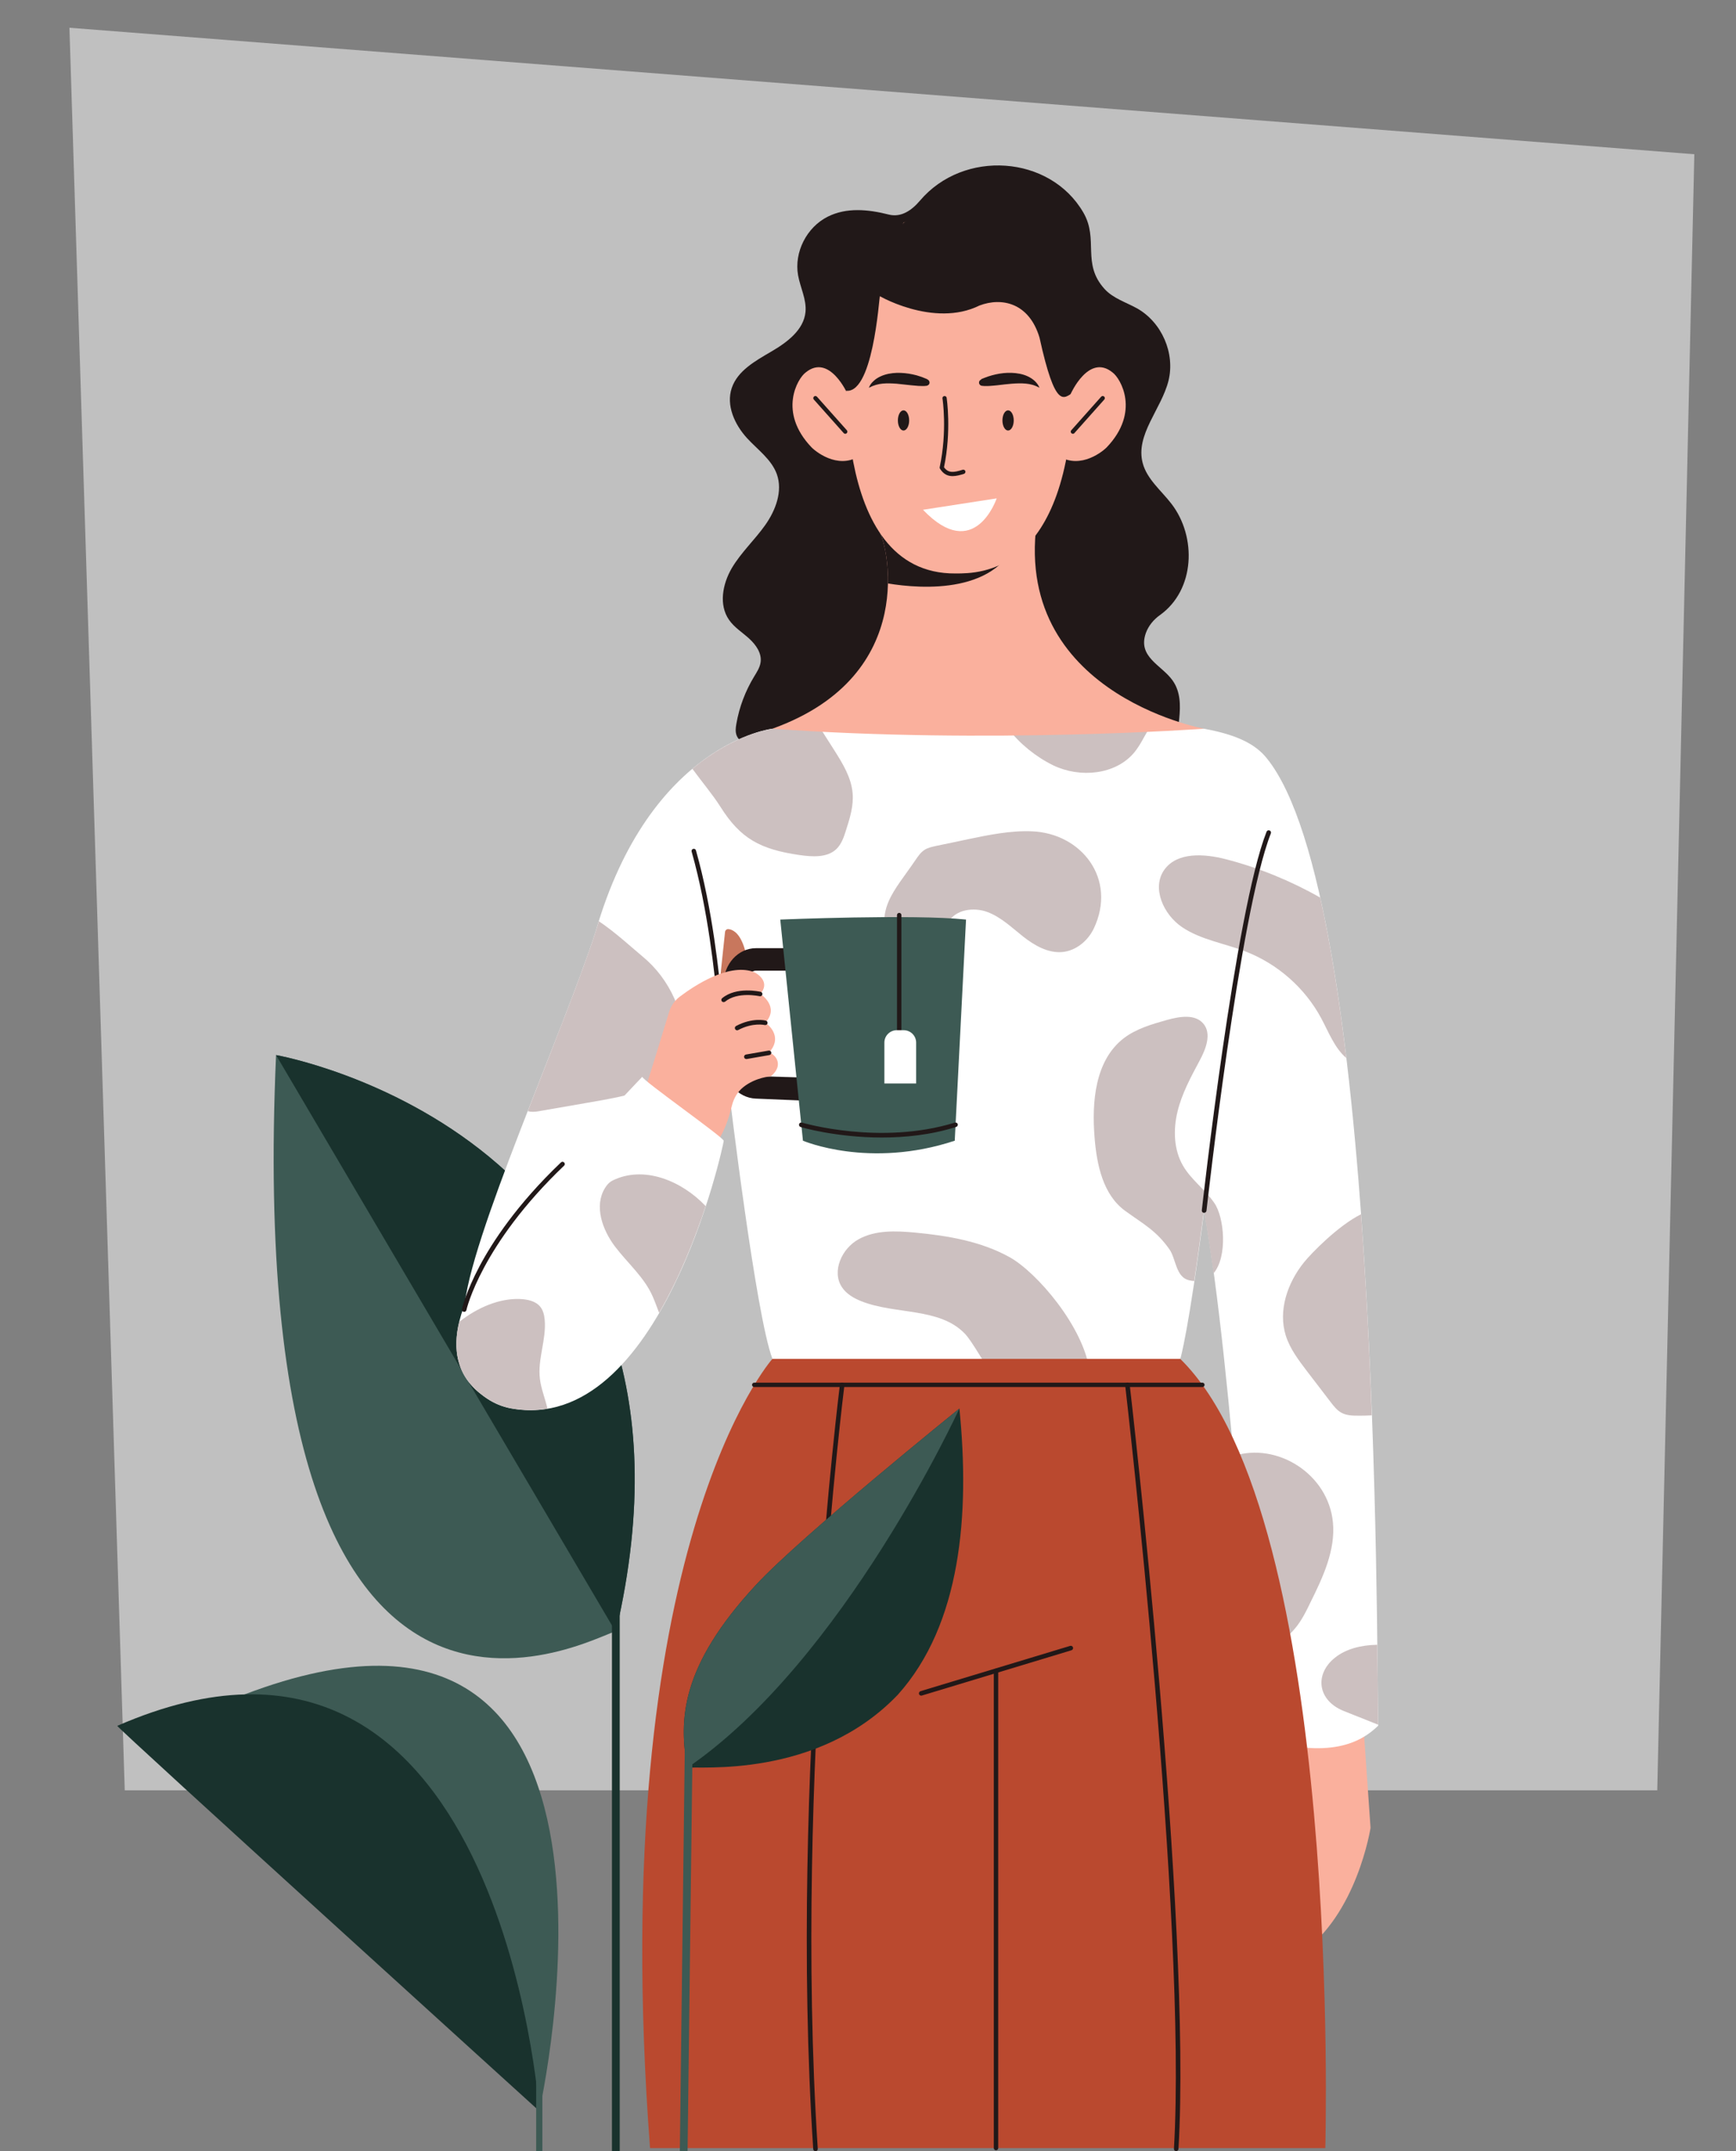 <svg width="239" height="296" viewBox="0 0 239 296" fill="none" xmlns="http://www.w3.org/2000/svg">
<rect x="0" y="0" width="239" height="296" fill="#808080" stroke="none"/>
<g clip-path="url(#clip0_1727_4753)">
<g opacity="0.5">
<path d="M228.16 246.348H17.174L9.56 3.819L233.264 21.223L228.16 246.348Z" fill="white"/>
</g>
<path d="M38.005 145.179C38.005 145.179 100.748 156.14 84.784 224.556C85.165 223.042 33.07 256.682 38.005 145.179Z" fill="#3D5A54"/>
<path d="M38.005 145.179L84.754 224.511C84.784 224.511 84.784 224.526 84.784 224.556C100.748 156.14 38.005 145.179 38.005 145.179Z" fill="#19322D"/>
<path d="M85.318 219.166H84.251V296H85.318V219.166Z" fill="#19322D"/>
<path d="M74.244 290.475C74.244 290.475 92.309 210.861 33.679 233.148C33.192 234.943 74.244 290.475 74.244 290.475Z" fill="#3D5A54"/>
<path d="M74.243 290.475C74.243 290.475 68.912 214.468 16.146 237.476C15.918 237.583 74.243 290.475 74.243 290.475Z" fill="#19322D"/>
<path d="M74.67 284.212H73.817V296H74.67V284.212Z" fill="#3D5A54"/>
<path d="M144.421 103.574C141.146 105.867 137.018 106.546 133.057 107.165C128 107.949 122.806 108.733 117.809 107.632C113.133 106.591 108.944 103.967 104.267 102.85C103.14 102.579 101.815 102.247 101.404 101.176C101.221 100.678 101.282 100.135 101.373 99.622C101.769 97.314 102.607 95.097 103.826 93.09C104.191 92.487 104.603 91.868 104.709 91.159C104.907 89.907 104.085 88.731 103.14 87.871C102.196 87.011 101.084 86.332 100.368 85.291C98.936 83.24 99.469 80.373 100.733 78.201C101.998 76.044 103.887 74.309 105.334 72.273C106.781 70.236 107.786 67.596 106.948 65.243C106.217 63.222 104.328 61.894 102.866 60.31C101.145 58.44 99.926 55.77 100.749 53.371C101.556 51.003 103.993 49.66 106.156 48.393C108.335 47.126 110.65 45.421 110.894 42.932C111.061 41.212 110.178 39.583 109.873 37.879C109.309 34.696 111.061 31.256 113.971 29.808C116.545 28.526 119.485 28.797 122.349 29.521C124.055 29.959 125.517 28.948 126.644 27.621C132.661 20.516 144.573 21.33 149.158 29.265C151.306 32.991 148.869 36.265 152.083 39.779C153.256 41.062 155.023 41.59 156.546 42.434C159.943 44.35 161.801 48.604 160.872 52.376C159.897 56.298 156.272 59.828 157.323 63.735C157.917 65.952 159.882 67.506 161.283 69.331C164.771 73.872 164.543 81.173 159.684 84.642C158.816 85.261 158.115 86.106 157.749 87.117C156.592 90.42 159.927 91.506 161.436 93.633C163.614 96.726 161.481 100.98 162.03 104.721C155.723 105.354 150.651 104.826 144.421 103.574Z" fill="#211818"/>
<path d="M187.133 229.218L188.686 251.514C188.686 251.514 186.813 263.567 179.014 268.817C179.014 266.659 179.014 222.777 179.014 222.777L187.133 229.218Z" fill="#FAB09D"/>
<path d="M174.383 104.313C172.89 102.473 170.499 101.146 165.761 100.271C164.36 100.271 106.324 100.271 106.324 100.271C106.324 100.271 89.477 102.232 81.997 128.208C77.473 142.207 64.525 170.703 63.901 180.207C67.328 180.131 82.134 189.876 85.745 185.592C91.502 178.758 100.414 150.474 100.414 150.474C100.414 150.474 104.054 180.991 106.339 186.965C108.837 195.729 162.502 186.965 162.502 186.965C162.502 186.965 163.629 183.284 165.777 166.57C169.768 188.79 172.388 235.554 173.104 239.099C183.081 242.191 187.407 239.732 189.738 237.455C189.509 224.798 189.951 123.472 174.383 104.313Z" fill="white"/>
<path d="M99.53 142.056C99.393 142.056 99.256 141.966 99.225 141.815C99.119 141.423 99.012 140.367 98.86 138.768C98.388 134.016 97.489 125.191 95.219 117.181C95.174 117.015 95.265 116.849 95.433 116.804C95.6 116.759 95.768 116.849 95.813 117.015C98.098 125.071 98.997 133.941 99.469 138.708C99.621 140.231 99.728 141.317 99.82 141.664C99.865 141.83 99.759 141.996 99.591 142.041C99.576 142.056 99.561 142.056 99.53 142.056Z" fill="#211818"/>
<path d="M181.756 123.502C177.673 121.194 173.302 119.399 168.747 118.222C165.807 117.468 162.105 117.211 160.323 119.64C158.495 122.144 160.171 125.855 162.761 127.59C165.35 129.325 168.564 129.792 171.474 130.924C175.891 132.628 179.654 135.947 181.878 140.08C182.913 141.996 183.721 144.199 185.351 145.586C184.391 137.531 183.203 129.988 181.756 123.502Z" fill="#CCC0C0"/>
<path d="M162.868 160.4C161.588 158.198 161.512 155.452 162.106 152.978C162.7 150.504 163.934 148.226 165.137 145.979C166.021 144.349 166.858 142.207 165.64 140.82C164.497 139.507 162.38 139.869 160.689 140.337C158.587 140.925 156.439 141.544 154.718 142.856C150.758 145.903 150.285 151.62 150.697 156.568C151.001 160.294 151.854 164.382 154.886 166.6C157.399 168.425 159.212 169.345 161.009 171.925C161.908 173.207 161.862 175.726 163.69 176.164C163.934 176.224 164.178 176.254 164.406 176.269C164.802 173.675 165.244 170.492 165.746 166.6C166.203 169.179 166.66 172.076 167.072 175.213C169.037 172.89 168.549 167.49 167.178 165.529C165.914 163.673 163.98 162.331 162.868 160.4Z" fill="#CCC0C0"/>
<path d="M187.377 167.083C184.239 168.636 180.522 172.453 179.517 173.705C177.247 176.526 175.937 180.342 177.019 183.782C177.597 185.607 178.786 187.161 179.943 188.685C181.025 190.103 182.122 191.521 183.203 192.939C183.645 193.512 184.087 194.085 184.726 194.417C185.442 194.794 186.28 194.794 187.087 194.794C187.666 194.794 188.26 194.794 188.855 194.749C188.55 185.924 188.062 176.466 187.377 167.083Z" fill="#CCC0C0"/>
<path d="M183.507 209.472C182.868 202.819 175.83 198.414 169.829 200.345C170.773 210.724 171.535 220.831 172.098 228.147C174.353 227.046 176.653 226.005 178.252 224.119C179.181 223.033 179.821 221.721 180.446 220.423C182.152 216.984 183.873 213.303 183.507 209.472Z" fill="#CCC0C0"/>
<path d="M189.616 226.322C187.361 226.352 185.259 226.91 183.782 228.102C180.933 230.38 181.375 234 185.031 235.448C186.6 236.067 188.169 236.7 189.738 237.319C189.707 235.388 189.677 231.541 189.616 226.322Z" fill="#CCC0C0"/>
<path d="M138.983 172.981C135.037 170.794 130.452 170.024 125.959 169.602C123.323 169.36 120.521 169.24 118.205 170.522C115.89 171.789 114.458 174.957 115.92 177.129C116.53 178.049 117.55 178.638 118.571 179.045C123.263 180.916 129.34 179.875 132.829 183.51C133.803 184.521 135.327 187.342 137.185 190.087C141.724 189.695 146.172 189.197 150.026 188.715C149.204 182.575 142.745 175.063 138.983 172.981Z" fill="#CCC0C0"/>
<path d="M88.486 131.633C87.131 130.516 84.709 128.269 82.439 126.76C82.287 127.243 82.15 127.726 81.997 128.208C79.956 134.514 76.209 143.761 72.66 152.888C72.781 152.918 72.888 152.948 73.01 152.963C73.482 153.023 73.97 152.948 74.442 152.857C76.498 152.495 78.555 152.148 80.611 151.786C83.612 151.273 86.613 150.745 89.492 149.765C91.183 149.192 92.934 148.347 93.711 146.748C94.077 146.009 94.168 145.164 94.214 144.334C94.397 139.552 92.218 134.71 88.486 131.633Z" fill="#CCC0C0"/>
<path d="M95.326 105.792C96.651 107.602 98.174 109.412 99.18 111.011C101.967 115.431 104.694 116.864 110.025 117.649C111.823 117.905 113.894 118.056 115.174 116.804C115.859 116.125 116.179 115.175 116.468 114.255C117.002 112.595 117.535 110.876 117.382 109.141C117.2 106.984 116.012 105.053 114.854 103.227C114.229 102.247 113.605 101.266 112.98 100.286C108.898 100.286 106.339 100.286 106.339 100.286C106.339 100.286 101.19 100.874 95.326 105.792Z" fill="#CCC0C0"/>
<path d="M150.59 127.756C149.783 129.445 148.153 130.818 146.264 130.999C144.268 131.18 142.395 130.079 140.841 128.857C139.272 127.62 137.81 126.187 135.936 125.493C134.063 124.799 131.595 125.131 130.59 126.851C129.158 129.294 131.321 133.111 129.158 134.951C127.954 135.977 125.989 135.6 124.816 134.544C123.628 133.488 123.034 131.949 122.486 130.471C120.414 124.98 122.973 122.853 126.066 118.297C126.416 117.785 126.766 117.272 127.284 116.94C127.756 116.638 128.335 116.517 128.884 116.397C130.346 116.095 131.808 115.793 133.271 115.476C136.18 114.873 139.12 114.27 142.075 114.39C148.884 114.662 153.819 120.937 150.59 127.756Z" fill="#CCC0C0"/>
<path d="M138.8 100.271C140.399 102.352 142.638 104.163 145.03 105.324C148.671 107.074 153.591 106.637 156.165 103.529C156.957 102.564 157.49 101.417 158.13 100.346C158.145 100.316 158.16 100.301 158.176 100.271C153.103 100.271 146.066 100.271 138.8 100.271Z" fill="#CCC0C0"/>
<path d="M165.762 166.887C165.746 166.887 165.746 166.887 165.731 166.887C165.563 166.872 165.442 166.721 165.457 166.54C165.503 166.132 170.042 125.418 174.368 114.451C174.429 114.285 174.612 114.209 174.779 114.27C174.947 114.33 175.023 114.511 174.962 114.677C170.666 125.568 166.142 166.208 166.097 166.615C166.051 166.781 165.929 166.887 165.762 166.887Z" fill="#211818"/>
<path d="M103.064 140.02C103.734 129.249 101.297 127.937 100.276 127.846C100.048 127.831 99.85 127.997 99.82 128.223C99.652 129.747 98.997 135.947 98.555 140.412C100.063 140.261 101.571 140.125 103.064 140.02Z" fill="#C8775D"/>
<path d="M111.016 130.471H104.07C101.617 130.471 99.622 132.673 99.622 135.374V146.099C99.622 148.815 101.571 151.062 104.039 151.168L113.346 151.56L111.016 130.471ZM104.176 148.075C103.399 148.045 102.744 147.14 102.744 146.099V135.374C102.744 134.408 103.369 133.564 104.07 133.564H110.391L112.036 148.317L104.176 148.075Z" fill="#211818"/>
<path d="M105.867 144.877C105.867 144.862 105.867 144.862 105.852 144.847C107.68 142.901 106.126 141.212 105.364 140.744C105.364 140.744 105.364 140.744 105.364 140.729C107.406 138.496 104.664 136.747 104.664 136.762C106.065 135.223 104.435 133.971 103.597 133.684C100.201 132.598 95.646 135.585 93.59 137.139C92.889 137.667 92.386 138.391 92.127 139.22C91.259 142.072 89.157 148.92 89.065 149.071C89.065 149.071 95.935 157.775 96.865 159.208C99.028 157.353 100.018 155.165 100.779 152.088C101.023 151.123 101.526 150.248 102.303 149.614C104.024 148.226 106.111 148.106 106.111 148.106C108.091 146.492 106.598 144.938 105.867 144.877Z" fill="#FAB09D"/>
<path d="M99.622 137.893C99.53 137.893 99.439 137.848 99.378 137.787C99.272 137.652 99.287 137.455 99.424 137.35C101.389 135.721 104.588 136.445 104.725 136.475C104.892 136.52 104.999 136.686 104.953 136.852C104.908 137.018 104.74 137.124 104.572 137.078C104.542 137.078 101.541 136.4 99.82 137.833C99.774 137.863 99.698 137.893 99.622 137.893Z" fill="#211818"/>
<path d="M101.48 141.77C101.373 141.77 101.267 141.71 101.206 141.604C101.129 141.453 101.175 141.272 101.327 141.182C103.597 139.975 105.364 140.412 105.44 140.442C105.608 140.488 105.699 140.654 105.669 140.82C105.623 140.985 105.456 141.076 105.288 141.046C105.273 141.046 103.658 140.654 101.617 141.74C101.571 141.755 101.525 141.77 101.48 141.77Z" fill="#211818"/>
<path d="M102.744 145.722C102.592 145.722 102.47 145.617 102.44 145.466C102.409 145.3 102.531 145.134 102.699 145.104L105.821 144.561C105.989 144.53 106.157 144.651 106.187 144.817C106.217 144.983 106.096 145.149 105.928 145.179L102.805 145.722C102.79 145.722 102.76 145.722 102.744 145.722Z" fill="#211818"/>
<path d="M107.421 126.534L110.544 156.961C110.544 156.961 119.653 160.868 131.443 156.961L132.996 126.534C125.868 125.765 107.421 126.534 107.421 126.534Z" fill="#3D5A54"/>
<path d="M123.796 142.056C123.628 142.056 123.491 141.921 123.491 141.755V125.915C123.491 125.749 123.628 125.614 123.796 125.614C123.963 125.614 124.101 125.749 124.101 125.915V141.755C124.101 141.921 123.963 142.056 123.796 142.056Z" fill="#211818"/>
<path d="M126.142 149.086H121.755V143.459C121.755 142.509 122.532 141.755 123.476 141.755H124.405C125.365 141.755 126.127 142.524 126.127 143.459V149.086H126.142Z" fill="white"/>
<path d="M121.404 156.523C115.098 156.523 110.284 155.105 110.224 155.075C110.056 155.03 109.965 154.849 110.01 154.683C110.056 154.517 110.239 154.426 110.406 154.472C110.513 154.502 121.176 157.64 131.458 154.472C131.625 154.426 131.793 154.517 131.854 154.668C131.9 154.834 131.808 155 131.656 155.06C128.137 156.176 124.573 156.523 121.404 156.523Z" fill="#211818"/>
<path d="M88.426 148.166C88.41 148.633 99.637 156.508 99.637 156.976C99.637 157.428 91.015 197.524 70.375 193.798C69.187 193.587 68.075 193.119 67.07 192.456C64.404 190.661 59.148 186.18 66.871 173.826C72.325 164.835 88.426 148.166 88.426 148.166Z" fill="white"/>
<path d="M84.343 162.436C83.886 162.663 83.536 163.055 83.277 163.492C81.769 165.966 82.927 169.21 84.663 171.518C86.415 173.826 88.73 175.772 89.873 178.427C90.177 179.121 90.451 179.89 90.741 180.644C93.574 175.757 95.692 170.371 97.154 165.966C93.833 162.452 88.624 160.325 84.343 162.436Z" fill="#CCC0C0"/>
<path d="M74.99 181.61C74.93 180.976 74.792 180.327 74.396 179.83C73.757 179.015 72.614 178.789 71.578 178.743C68.791 178.638 65.775 179.875 63.216 181.896C61.692 188.307 65.089 191.113 67.07 192.441C68.06 193.104 69.187 193.572 70.375 193.783C72.127 194.1 73.787 194.1 75.371 193.828C75.067 192.486 74.503 191.128 74.335 189.756C73.985 187.04 75.234 184.34 74.99 181.61Z" fill="#CCC0C0"/>
<path d="M106.339 186.98C106.339 186.98 83.247 212.836 89.492 295.577H182.457C182.457 295.577 184.955 209.049 162.487 186.98H106.339Z" fill="#BA492F"/>
<path d="M126.827 233.321C126.69 233.321 126.568 233.231 126.522 233.095C126.477 232.929 126.568 232.763 126.736 232.703L147.33 226.473C147.498 226.428 147.665 226.518 147.726 226.684C147.772 226.85 147.681 227.016 147.513 227.076L126.919 233.306C126.888 233.321 126.858 233.321 126.827 233.321Z" fill="#211818"/>
<path d="M137.124 295.879C136.957 295.879 136.82 295.743 136.82 295.577V229.897C136.82 229.731 136.957 229.595 137.124 229.595C137.292 229.595 137.429 229.731 137.429 229.897V295.562C137.429 295.743 137.292 295.879 137.124 295.879Z" fill="#211818"/>
<path d="M112.265 296C112.097 296 111.96 295.879 111.96 295.713C110.239 269.827 111.336 242.599 112.554 224.331C113.879 204.524 115.616 190.661 115.631 190.525C115.646 190.359 115.814 190.238 115.981 190.254C116.149 190.269 116.271 190.435 116.256 190.6C116.24 190.736 114.489 204.584 113.179 224.376C111.96 242.629 110.879 269.827 112.585 295.683C112.6 295.849 112.463 296 112.295 296.015C112.28 296 112.28 296 112.265 296Z" fill="#211818"/>
<path d="M161.923 296H161.908C161.741 295.985 161.603 295.849 161.619 295.668C163.462 264.517 154.993 191.324 154.901 190.585C154.886 190.419 155.008 190.269 155.175 190.238C155.343 190.223 155.495 190.344 155.526 190.51C155.617 191.249 164.102 264.487 162.243 295.698C162.228 295.864 162.091 296 161.923 296Z" fill="#211818"/>
<path d="M165.533 190.857H103.841C103.674 190.857 103.537 190.721 103.537 190.555C103.537 190.389 103.674 190.254 103.841 190.254H165.533C165.701 190.254 165.838 190.389 165.838 190.555C165.838 190.721 165.701 190.857 165.533 190.857Z" fill="#211818"/>
<path d="M121.161 73.374C121.938 74.43 126.934 92.864 106.339 100.271C136.058 102.428 165.777 100.271 165.777 100.271C165.777 100.271 137.917 95.217 143.111 69.633C143.614 70.463 121.161 73.374 121.161 73.374Z" fill="#FAB09D"/>
<path d="M140.339 73.389C139.364 73.072 135.769 72.514 131.534 71.926C126.248 72.71 121.161 73.374 121.161 73.374C121.45 73.766 122.318 76.557 122.242 80.283C126.797 81.037 137.764 81.897 140.339 73.389Z" fill="#211818"/>
<path d="M134.063 28.556C134.063 28.556 117.368 26.852 116.591 45.542C116.591 48.936 113.94 79.061 131.565 78.91C134.992 78.91 147.163 78.91 147.787 53.266C147.787 46.794 149.356 30.11 134.063 28.556Z" fill="#FAB09D"/>
<path d="M120.247 40.187C120.704 40.7 128.594 45.135 134.84 42.042C137.932 40.866 141.679 41.68 143.111 46.447C145.304 56.433 146.432 54.804 147.726 54.02C148.122 53.069 155.556 30.819 139.486 29.069C139.638 28.662 129.874 25.132 124.405 30.683C124.024 30.879 120.247 40.187 120.247 40.187Z" fill="#211818"/>
<path d="M147.391 54.231C147.391 54.231 149.889 48.559 153.179 51.259C154.276 52.074 157.018 56.69 152.357 61.562C151.534 62.377 148.244 64.821 145.243 62.377C145.517 61.834 147.391 54.231 147.391 54.231Z" fill="#FAB09D"/>
<path d="M147.711 59.692C147.635 59.692 147.574 59.662 147.513 59.616C147.391 59.511 147.376 59.33 147.482 59.209L151.595 54.593C151.702 54.472 151.885 54.457 152.006 54.563C152.128 54.669 152.144 54.849 152.037 54.97L147.924 59.586C147.863 59.662 147.787 59.692 147.711 59.692Z" fill="#211818"/>
<path d="M121.161 40.488C121.024 41.092 120.171 54.789 116.225 53.718C116.195 53.658 110.924 33.006 124.39 30.668L121.161 40.488Z" fill="#211818"/>
<path d="M116.697 54.231C116.697 54.231 114.199 48.559 110.909 51.259C109.812 52.074 107.07 56.69 111.732 61.562C112.554 62.377 115.844 64.821 118.845 62.377C118.571 61.834 116.697 54.231 116.697 54.231Z" fill="#FAB09D"/>
<path d="M116.377 59.692C116.301 59.692 116.21 59.662 116.149 59.586L112.036 54.97C111.93 54.849 111.945 54.669 112.067 54.563C112.188 54.457 112.371 54.472 112.478 54.593L116.591 59.209C116.697 59.33 116.682 59.511 116.56 59.616C116.515 59.662 116.454 59.692 116.377 59.692Z" fill="#211818"/>
<path d="M125.167 57.852C125.167 58.621 124.816 59.239 124.39 59.239C123.963 59.239 123.613 58.621 123.613 57.852C123.613 57.082 123.963 56.464 124.39 56.464C124.816 56.464 125.167 57.082 125.167 57.852Z" fill="#211818"/>
<path d="M138.785 59.239C139.214 59.239 139.562 58.618 139.562 57.852C139.562 57.085 139.214 56.464 138.785 56.464C138.356 56.464 138.008 57.085 138.008 57.852C138.008 58.618 138.356 59.239 138.785 59.239Z" fill="#211818"/>
<path d="M131.153 65.515C130.498 65.515 129.904 65.273 129.417 64.504C129.371 64.444 129.356 64.368 129.371 64.293C130.437 59.3 129.767 54.88 129.752 54.834C129.721 54.669 129.843 54.518 129.995 54.502C130.163 54.472 130.315 54.593 130.331 54.744C130.331 54.789 131.016 59.239 129.965 64.293C130.544 65.107 131.26 65.047 132.524 64.64C132.676 64.594 132.844 64.67 132.905 64.821C132.951 64.972 132.874 65.138 132.722 65.198C132.189 65.364 131.656 65.515 131.153 65.515Z" fill="#211818"/>
<path d="M135.144 52.149C135.19 52.119 135.251 52.104 135.327 52.074L135.555 51.983C135.708 51.923 135.875 51.863 136.043 51.802C136.378 51.697 136.728 51.591 137.079 51.516C137.779 51.365 138.51 51.274 139.272 51.304C140.018 51.335 140.795 51.455 141.496 51.787C141.846 51.953 142.181 52.164 142.471 52.436C142.745 52.707 142.974 53.009 143.111 53.356C142.456 52.994 141.846 52.843 141.207 52.783C140.582 52.722 139.942 52.753 139.303 52.798C138.663 52.843 138.008 52.934 137.338 53.009C137.002 53.039 136.667 53.084 136.317 53.1C136.149 53.115 135.967 53.115 135.784 53.115C135.692 53.115 135.601 53.115 135.494 53.115C135.403 53.115 135.281 53.1 135.159 53.084C134.916 53.039 134.748 52.813 134.794 52.572C134.809 52.436 134.9 52.33 135.007 52.27L135.144 52.149Z" fill="#211818"/>
<path d="M127.574 53.085C127.436 53.1 127.33 53.115 127.238 53.115C127.132 53.115 127.04 53.115 126.949 53.115C126.766 53.115 126.583 53.1 126.416 53.1C126.066 53.07 125.73 53.039 125.395 53.009C124.725 52.934 124.07 52.858 123.43 52.798C122.79 52.753 122.151 52.723 121.526 52.783C120.902 52.843 120.277 53.009 119.622 53.356C119.744 53.009 119.972 52.692 120.262 52.436C120.536 52.164 120.871 51.953 121.237 51.787C121.953 51.456 122.714 51.335 123.461 51.305C124.207 51.289 124.938 51.365 125.654 51.516C126.005 51.591 126.355 51.682 126.69 51.802C126.858 51.863 127.025 51.908 127.178 51.983L127.406 52.074C127.482 52.104 127.543 52.134 127.589 52.149L127.756 52.255C127.97 52.391 128.031 52.662 127.909 52.873C127.817 52.979 127.711 53.054 127.574 53.085Z" fill="#211818"/>
<path d="M127.071 70.146L137.216 68.577C137.216 68.577 134.184 77.583 127.071 70.146Z" fill="white"/>
<path d="M63.901 180.508C63.886 180.508 63.855 180.508 63.84 180.508C63.673 180.478 63.566 180.312 63.596 180.146C63.612 180.056 64.114 177.823 66.034 174.203C67.801 170.884 71.182 165.71 77.23 159.947C77.352 159.827 77.55 159.827 77.671 159.962C77.793 160.083 77.793 160.279 77.656 160.4C66.247 171.276 64.221 180.192 64.206 180.282C64.175 180.418 64.053 180.508 63.901 180.508Z" fill="#211818"/>
<path d="M132.083 193.813C132.037 193.86 110.33 211.335 104.055 218.107C93.605 229.394 93.483 236.688 94.61 243.246C96.073 242.984 112.478 244.827 123.598 233.203C132.311 223.513 133.545 208.356 132.083 193.813Z" fill="#19322D"/>
<path d="M132.083 193.813C131.991 193.906 110.315 211.335 104.055 218.107C93.62 229.379 93.483 236.688 94.61 243.246V243.261C116.195 228.519 132.083 193.813 132.083 193.813Z" fill="#3D5A54"/>
<path d="M94.305 238.391L93.596 295.987L94.662 296L95.371 238.404L94.305 238.391Z" fill="#3D5A54"/>
</g>
<defs>
<clipPath id="clip0_1727_4753">
<rect width="239" height="296" fill="white"/>
</clipPath>
</defs>
</svg>
